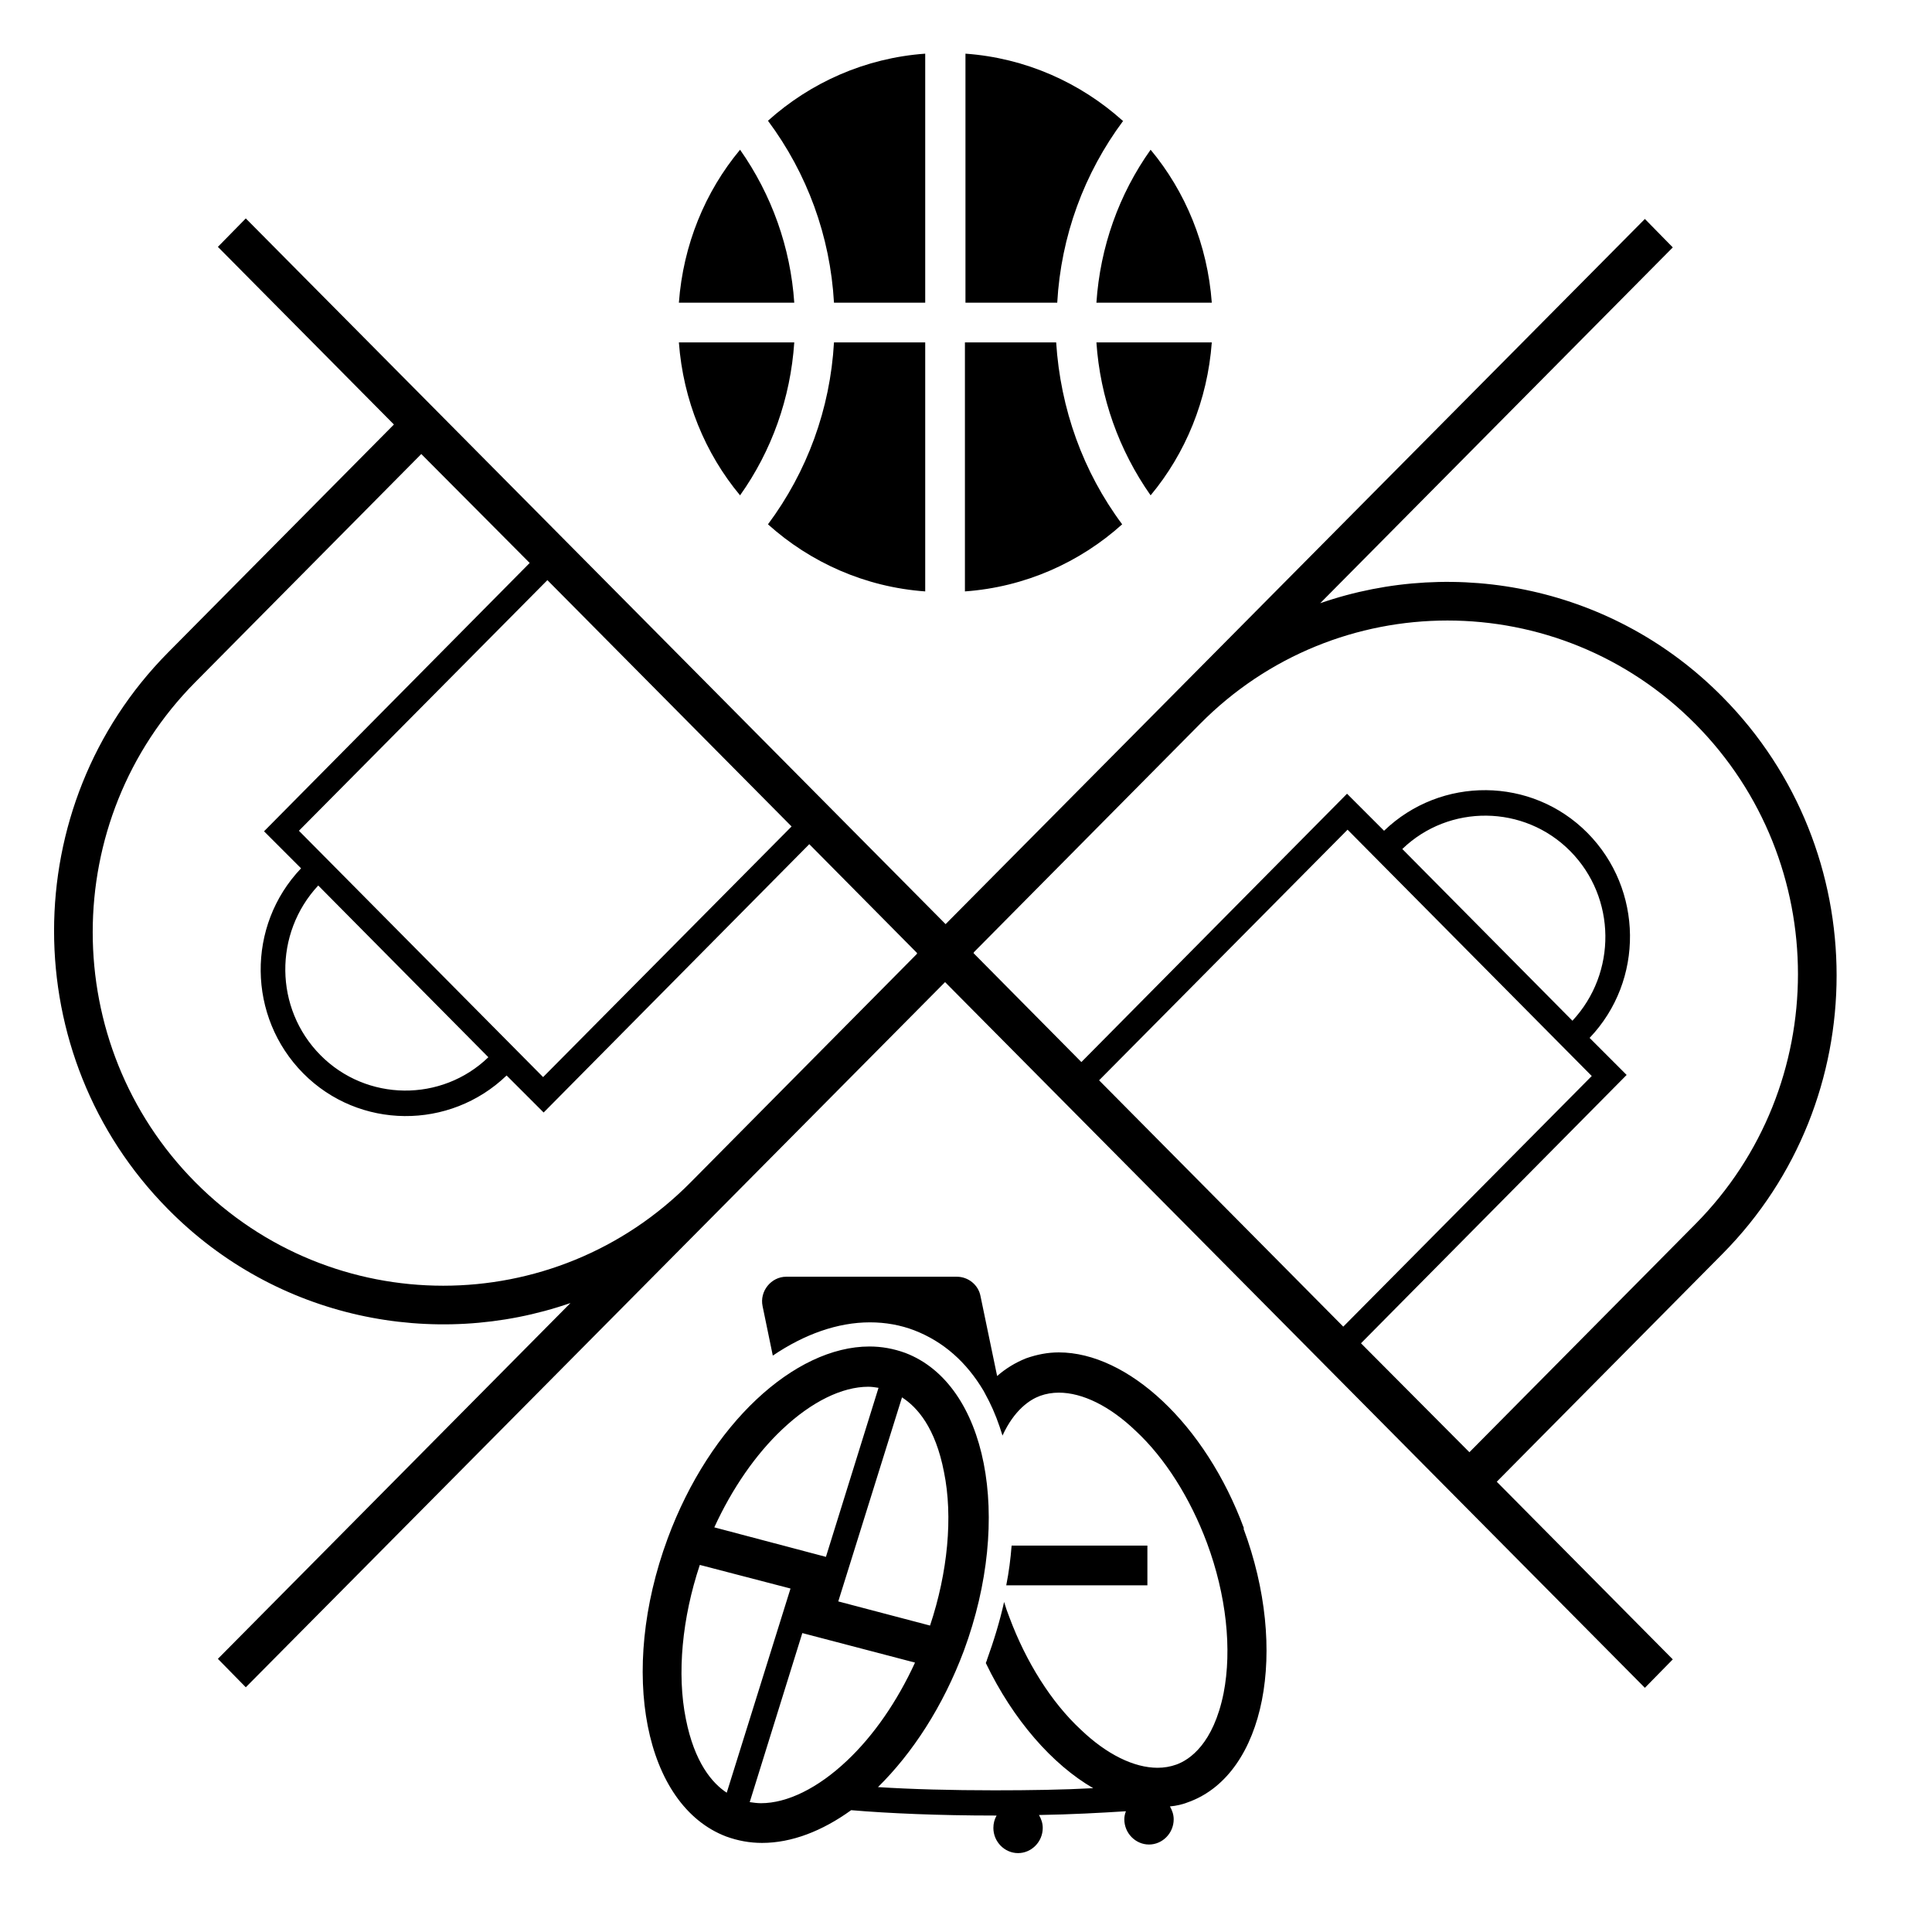 <svg width="72" height="72" viewBox="0 0 72 72" fill="none" xmlns="http://www.w3.org/2000/svg">
<path d="M64.2 46.72L55.78 55.22L62.34 61.84L61.3 62.9L35.22 36.6L9.16 62.88L8.12 61.82L21.26 48.56C16.18 50.32 10.3 49.16 6.26 45.06C0.6 39.34 0.6 30.04 6.26 24.32L14.68 15.82L8.12 9.2L9.16 8.14L35.24 34.44L61.3 8.16L62.34 9.22L49.2 22.48C54.28 20.72 60.16 21.88 64.2 25.98C69.86 31.7 69.86 41 64.2 46.72ZM20.4 21.62L11.14 30.96L20.24 40.14L29.5 30.8L20.4 21.62ZM11.86 33C10.2 34.78 10.22 37.58 11.94 39.32C13.66 41.06 16.46 41.08 18.2 39.4L11.86 33ZM34.18 35.52L30.16 31.46L20.26 41.46L18.88 40.08C16.76 42.12 13.38 42.1 11.3 40C9.22 37.9 9.18 34.5 11.22 32.36L9.84 30.98L19.74 20.98L15.7 16.92L7.28 25.42C2.18 30.56 2.18 38.92 7.28 44.06C12.38 49.2 20.66 49.2 25.74 44.06L34.16 35.56L34.18 35.52ZM50.06 49.44L59.32 40.1L50.22 30.92L40.96 40.26L50.06 49.44ZM58.6 38.04C60.26 36.26 60.24 33.46 58.52 31.72C56.8 29.98 54 29.96 52.26 31.64L58.6 38.04ZM36.28 35.52L40.3 39.58L50.2 29.58L51.58 30.96C53.7 28.92 57.08 28.94 59.16 31.04C61.24 33.14 61.28 36.54 59.24 38.68L60.62 40.06L50.72 50.06L54.76 54.12L63.18 45.62C68.28 40.48 68.28 32.12 63.18 26.98C58.08 21.84 49.8 21.84 44.72 26.98L36.3 35.48L36.28 35.52ZM42.78 57.6H37.7C37.66 58.1 37.6 58.58 37.5 59.08H42.76V57.6H42.78ZM46.34 56.96C48.04 61.52 47.14 66.08 44.34 67.14C44.1 67.24 43.84 67.3 43.6 67.32C43.68 67.46 43.74 67.62 43.74 67.8C43.74 68.32 43.32 68.74 42.82 68.74C42.32 68.74 41.9 68.32 41.9 67.8C41.9 67.7 41.92 67.6 41.96 67.5C41.02 67.56 39.92 67.62 38.72 67.64C38.8 67.78 38.86 67.94 38.86 68.12C38.86 68.64 38.44 69.06 37.94 69.06C37.44 69.06 37.02 68.64 37.02 68.12C37.02 67.96 37.06 67.8 37.14 67.66C37.12 67.66 37.08 67.66 37.06 67.66C35.02 67.66 33.12 67.58 31.72 67.46C30.64 68.24 29.5 68.68 28.4 68.68C27.94 68.68 27.5 68.6 27.06 68.44C24.02 67.28 23.04 62.32 24.88 57.34C26.46 53.06 29.62 50.18 32.4 50.18C32.86 50.18 33.3 50.26 33.74 50.42C36.78 51.58 37.76 56.54 35.92 61.52C35.14 63.6 34 65.34 32.72 66.6C33.96 66.68 35.46 66.72 37.06 66.72C38.38 66.72 39.64 66.7 40.74 66.64C39.22 65.76 37.76 64.1 36.74 61.98C36.74 61.94 36.78 61.9 36.78 61.86C37.04 61.14 37.26 60.42 37.42 59.7C37.48 59.9 37.54 60.08 37.62 60.28C38.24 61.94 39.18 63.44 40.28 64.46C41.24 65.38 42.26 65.88 43.14 65.88C43.38 65.88 43.62 65.84 43.84 65.76C44.34 65.58 45.22 64.98 45.6 63.1C45.92 61.46 45.7 59.44 44.98 57.5C44.36 55.84 43.42 54.34 42.32 53.32C41.36 52.4 40.34 51.9 39.46 51.9C39.22 51.9 38.98 51.94 38.76 52.02C38.38 52.16 37.8 52.54 37.36 53.5C37.22 53.04 37.06 52.62 36.86 52.22C36.8 52.1 36.72 51.96 36.66 51.84C36.02 50.76 35.16 50 34.08 49.58C33.56 49.38 33 49.28 32.42 49.28C31.22 49.28 29.98 49.72 28.8 50.52L28.42 48.68C28.3 48.12 28.74 47.58 29.3 47.58H35.66C36.08 47.58 36.46 47.88 36.54 48.3L37.16 51.28C37.48 51 37.84 50.78 38.24 50.62C38.64 50.48 39.04 50.4 39.46 50.4C42.02 50.4 44.92 53.06 46.36 56.96M33.62 52.06L31.24 59.68L34.66 60.58C35.32 58.6 35.52 56.52 35.18 54.86C34.86 53.2 34.18 52.44 33.62 52.08M26.62 56.92L30.78 58.02L32.74 51.72C32.62 51.7 32.48 51.68 32.36 51.68C31.38 51.68 30.24 52.24 29.16 53.26C28.16 54.2 27.28 55.48 26.62 56.92ZM27.08 66.82L29.46 59.2L26.08 58.32C25.42 60.3 25.22 62.38 25.56 64.06C25.88 65.68 26.54 66.46 27.1 66.82M34.1 61.96L29.9 60.86L27.94 67.16C28.08 67.18 28.22 67.2 28.36 67.2C29.34 67.2 30.48 66.64 31.56 65.62C32.56 64.68 33.44 63.4 34.1 61.96ZM31.08 11.28C30.94 8.8 30.08 6.46 28.62 4.5C30.2 3.08 32.24 2.16 34.48 2V11.28H31.06H31.08ZM41.84 4.5C40.26 3.08 38.22 2.16 35.98 2V11.28H39.4C39.54 8.8 40.4 6.46 41.86 4.5M29.6 12.76H25.3C25.46 14.92 26.28 16.9 27.58 18.46C28.76 16.8 29.46 14.84 29.6 12.76ZM29.6 11.28C29.46 9.22 28.76 7.26 27.58 5.58C26.28 7.14 25.46 9.12 25.3 11.28H29.6ZM39.38 12.76H35.96V22.04C38.2 21.88 40.24 20.96 41.82 19.54C40.36 17.58 39.52 15.24 39.36 12.76M40.86 11.28H45.16C45 9.12 44.18 7.14 42.88 5.58C41.7 7.24 41 9.2 40.86 11.28ZM40.86 12.76C41 14.82 41.7 16.78 42.88 18.46C44.18 16.9 45 14.92 45.16 12.76H40.86ZM34.5 12.76H31.08C30.94 15.24 30.08 17.58 28.62 19.54C30.2 20.96 32.24 21.88 34.48 22.04V12.76H34.5Z" fill="black"/>
</svg>
